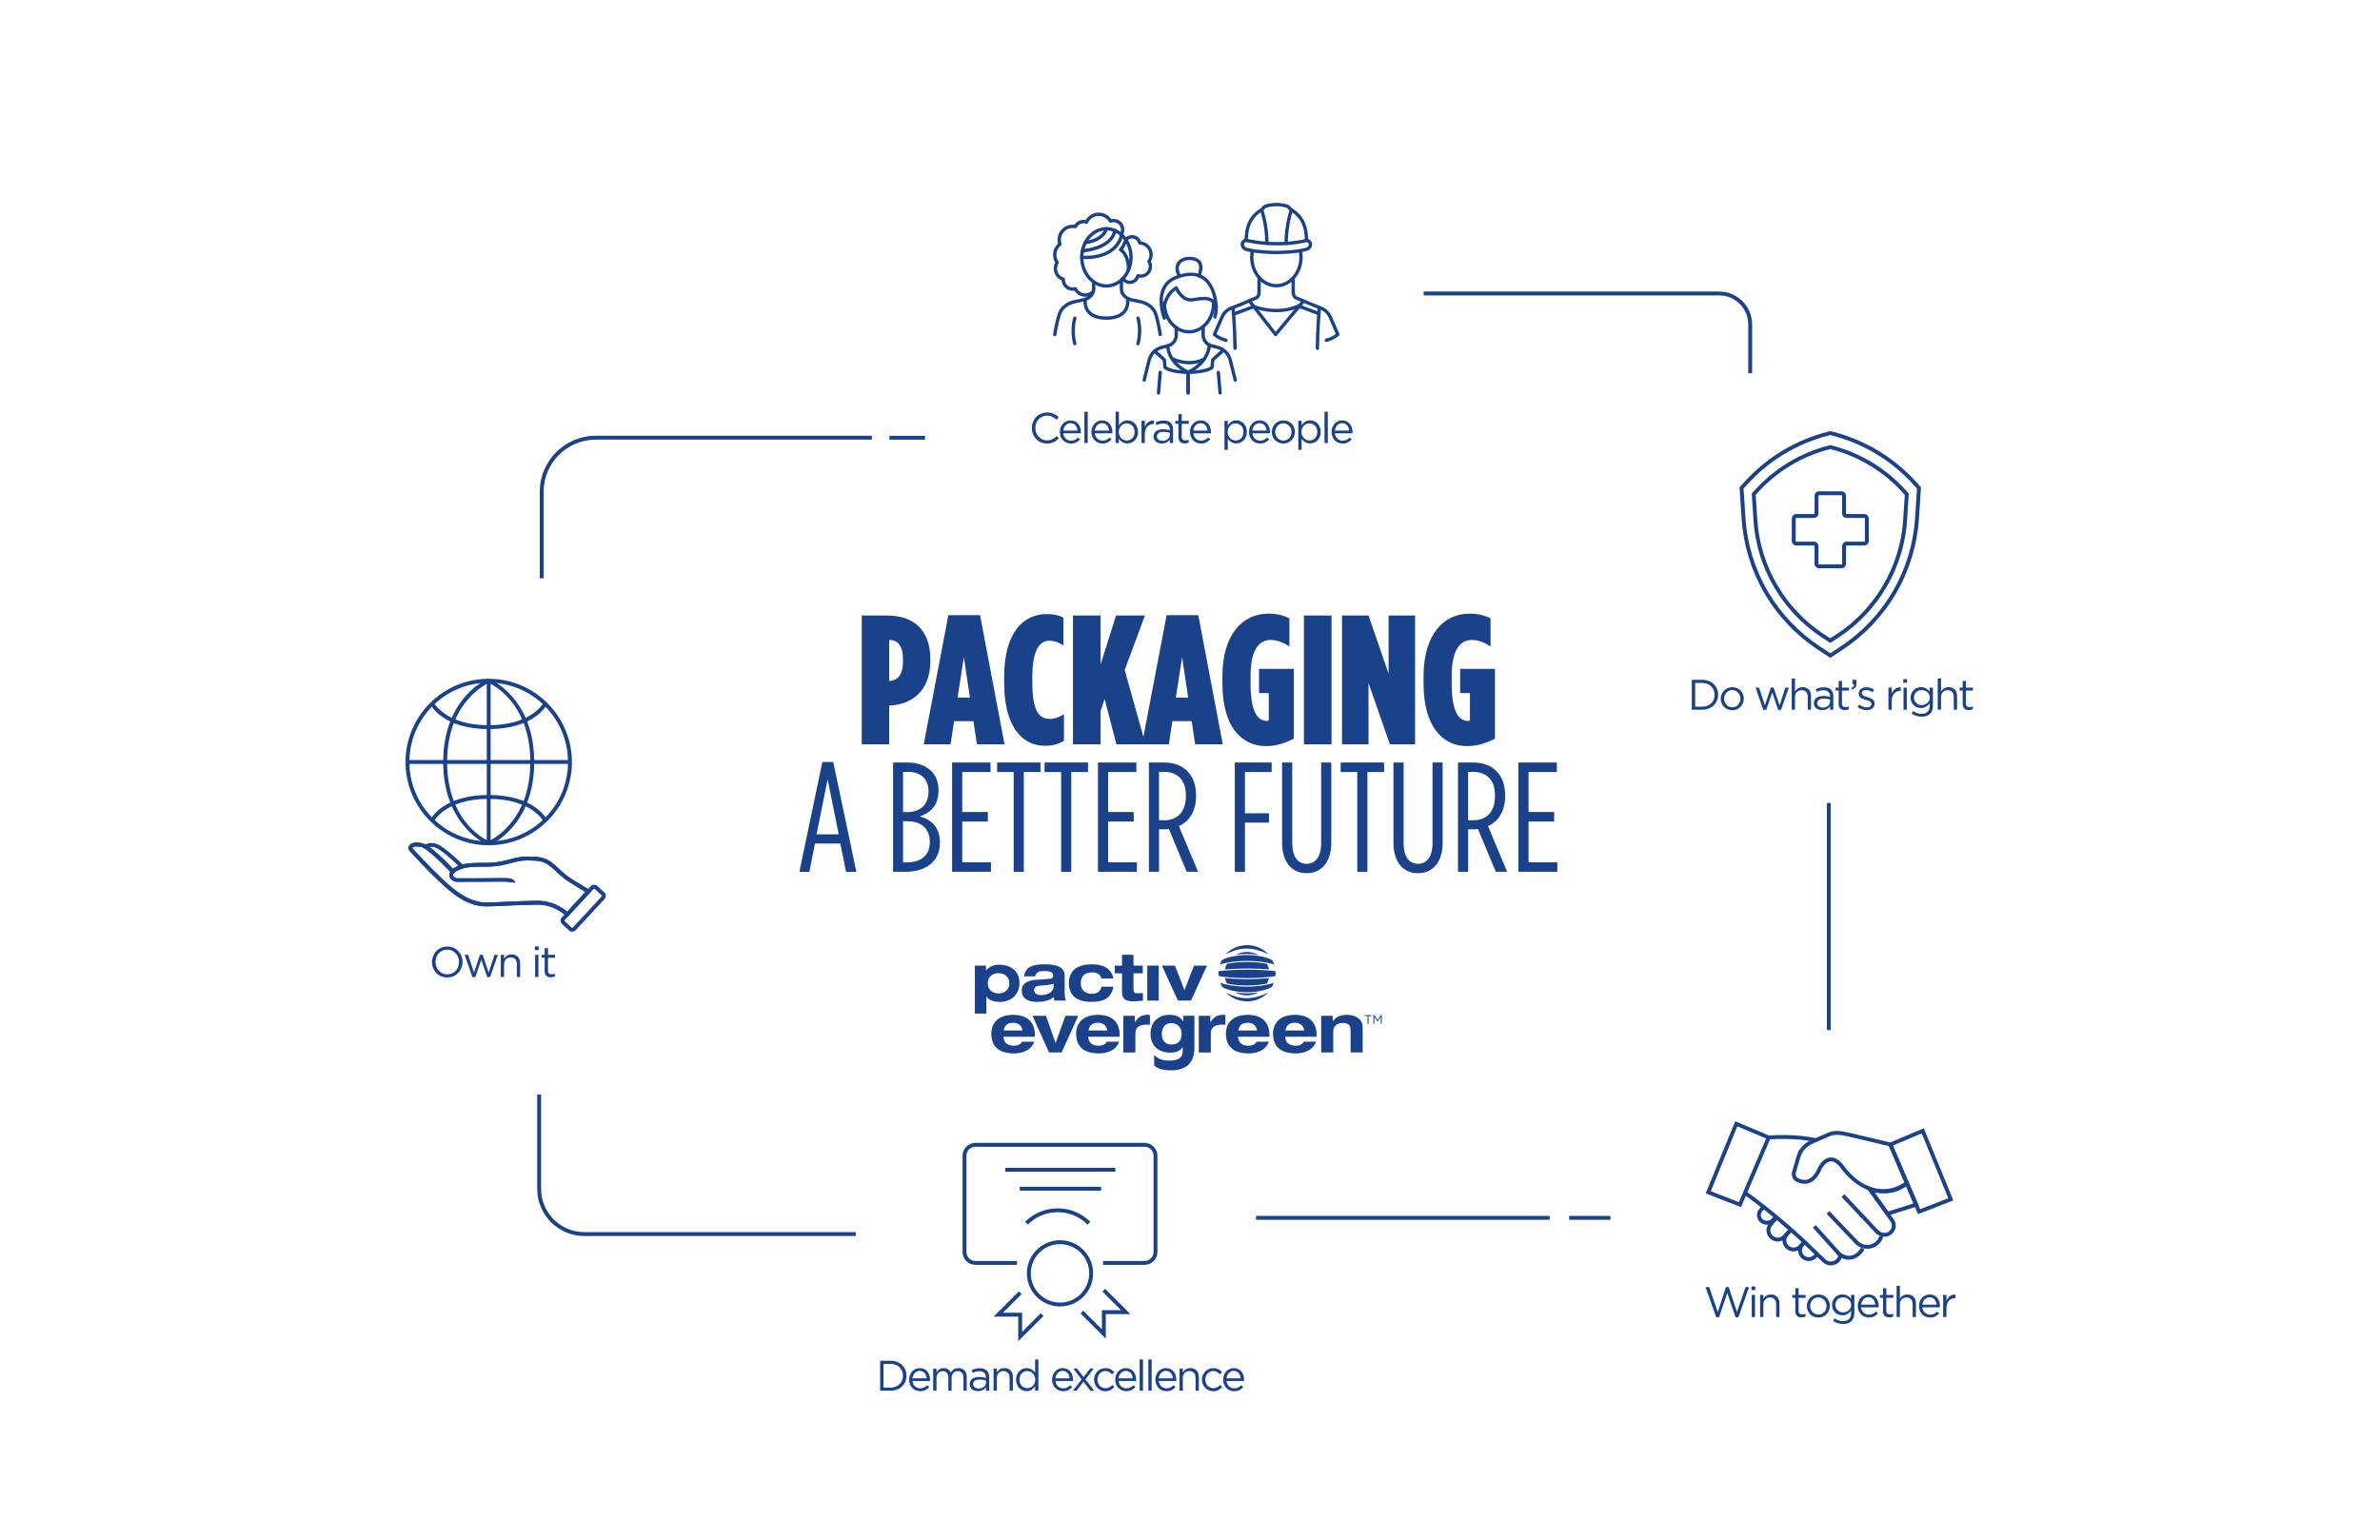 <?xml version="1.0" encoding="UTF-8"?><svg id="Layer_1" xmlns="http://www.w3.org/2000/svg" viewBox="0 0 1224 792"><defs><style>.cls-1{stroke-miterlimit:10;}.cls-1,.cls-2{fill:none;stroke:#1a428a;stroke-width:1.72px;}.cls-2{stroke-linecap:round;stroke-linejoin:round;}.cls-3{fill:#1a428a;stroke-width:0px;}</style></defs><path class="cls-3" d="m440.11,635.81h-139.59c-13.36,0-24.24-10.87-24.24-24.24v-48.58h2v48.58c0,12.26,9.98,22.24,22.24,22.24h139.59v2Z"/><rect class="cls-3" x="645.94" y="625.46" width="151.03" height="2"/><rect class="cls-3" x="807" y="625.46" width="21.26" height="2"/><rect class="cls-3" x="517.03" y="600.71" width="56.59" height="2"/><rect class="cls-3" x="524.43" y="610.48" width="41.85" height="2"/><polygon class="cls-3" points="523.67 689.93 523.67 677.27 511 677.27 524 664.27 525.41 665.69 515.83 675.27 525.67 675.27 525.67 685.1 535.24 675.52 536.66 676.94 523.67 689.93"/><polygon class="cls-3" points="568.7 688.62 555.71 675.63 557.12 674.22 566.7 683.79 566.7 673.96 576.54 673.96 566.96 664.38 568.37 662.97 581.37 675.96 568.7 675.96 568.7 688.62"/><path class="cls-3" d="m528.59,629.93l-1.41-1.41c4.48-4.48,10.44-6.95,16.78-6.95s12.3,2.47,16.78,6.95l-1.41,1.41c-4.1-4.11-9.56-6.37-15.37-6.37s-11.26,2.26-15.37,6.37Z"/><path class="cls-3" d="m545.14,672.04c-9.39,0-17.03-7.64-17.03-17.03s7.64-17.03,17.03-17.03,17.03,7.64,17.03,17.03-7.64,17.03-17.03,17.03Zm0-32.06c-8.29,0-15.03,6.74-15.03,15.03s6.74,15.03,15.03,15.03,15.03-6.74,15.03-15.03-6.74-15.03-15.03-15.03Z"/><path class="cls-3" d="m588.63,650.64h-21.38v-2h21.38c2.55,0,4.62-2.07,4.62-4.62v-49.51c0-2.55-2.07-4.62-4.62-4.62h-86.98c-2.55,0-4.62,2.07-4.62,4.62v49.51c0,2.55,2.07,4.63,4.62,4.63h21.38v2h-21.38c-3.65,0-6.62-2.97-6.62-6.63v-49.51c0-3.65,2.97-6.62,6.62-6.62h86.98c3.65,0,6.62,2.97,6.62,6.62v49.51c0,3.65-2.97,6.62-6.62,6.62Z"/><path class="cls-3" d="m452.65,699.97h5.35c4.84,0,8.19,3.32,8.19,7.66v.04c0,4.33-3.34,7.7-8.19,7.7h-5.35v-15.4Zm5.35,13.8c3.89,0,6.38-2.64,6.38-6.05v-.04c0-3.41-2.49-6.09-6.38-6.09h-3.61v12.19h3.61Z"/><path class="cls-3" d="m473.27,714.16c1.56,0,2.66-.64,3.59-1.61l1.06.95c-1.14,1.28-2.53,2.13-4.69,2.13-3.12,0-5.68-2.4-5.68-5.94,0-3.3,2.31-5.94,5.46-5.94,3.37,0,5.3,2.68,5.3,6.03,0,.15,0,.33-.02.59h-9.02c.24,2.4,2,3.79,4,3.79Zm3.32-5.15c-.2-2.07-1.39-3.83-3.63-3.83-1.96,0-3.45,1.63-3.7,3.83h7.33Z"/><path class="cls-3" d="m479.95,703.99h1.69v1.92c.75-1.12,1.76-2.16,3.67-2.16s3.04.99,3.65,2.27c.81-1.25,2.02-2.27,4-2.27,2.62,0,4.22,1.76,4.22,4.58v7.04h-1.69v-6.64c0-2.2-1.1-3.43-2.95-3.43-1.72,0-3.15,1.28-3.15,3.52v6.56h-1.67v-6.69c0-2.13-1.12-3.39-2.93-3.39s-3.17,1.5-3.17,3.59v6.49h-1.69v-11.38Z"/><path class="cls-3" d="m498.7,712.07v-.04c0-2.44,1.98-3.72,4.86-3.72,1.45,0,2.46.2,3.48.48v-.35c0-2.02-1.23-3.08-3.37-3.08-1.34,0-2.4.33-3.45.81l-.51-1.39c1.25-.57,2.46-.97,4.14-.97s2.86.44,3.67,1.25c.79.79,1.19,1.89,1.19,3.34v6.95h-1.67v-1.69c-.79,1.01-2.09,1.94-4.09,1.94-2.13,0-4.25-1.21-4.25-3.54Zm8.36-.88v-1.06c-.84-.24-1.94-.48-3.32-.48-2.11,0-3.32.92-3.32,2.29v.04c0,1.43,1.32,2.27,2.86,2.27,2.09,0,3.78-1.25,3.78-3.06Z"/><path class="cls-3" d="m510.97,703.99h1.69v1.98c.75-1.23,1.94-2.22,3.89-2.22,2.75,0,4.36,1.85,4.36,4.55v7.06h-1.69v-6.64c0-2.11-1.14-3.43-3.15-3.43s-3.41,1.43-3.41,3.56v6.51h-1.69v-11.38Z"/><path class="cls-3" d="m522.55,709.71v-.04c0-3.72,2.71-5.92,5.43-5.92,2.11,0,3.48,1.14,4.36,2.42v-6.87h1.69v16.06h-1.69v-2.29c-.92,1.36-2.27,2.53-4.36,2.53-2.73,0-5.43-2.16-5.43-5.9Zm9.86-.02v-.04c0-2.62-2-4.38-4.11-4.38s-4,1.63-4,4.38v.04c0,2.68,1.85,4.4,4,4.4s4.11-1.78,4.11-4.4Z"/><path class="cls-3" d="m546.79,714.16c1.56,0,2.66-.64,3.59-1.61l1.06.95c-1.14,1.28-2.53,2.13-4.69,2.13-3.12,0-5.68-2.4-5.68-5.94,0-3.3,2.31-5.94,5.46-5.94,3.37,0,5.3,2.68,5.3,6.03,0,.15,0,.33-.02.59h-9.02c.24,2.4,2,3.79,4,3.79Zm3.32-5.15c-.2-2.07-1.39-3.83-3.63-3.83-1.96,0-3.45,1.63-3.7,3.83h7.33Z"/><path class="cls-3" d="m556.25,709.58l-4.29-5.59h1.94l3.37,4.4,3.37-4.4h1.89l-4.31,5.54,4.49,5.83h-1.96l-3.52-4.64-3.54,4.64h-1.89l4.47-5.79Z"/><path class="cls-3" d="m562.65,709.74v-.04c0-3.21,2.51-5.94,5.83-5.94,2.16,0,3.5.9,4.55,2.02l-1.12,1.19c-.9-.95-1.91-1.72-3.45-1.72-2.31,0-4.07,1.96-4.07,4.4v.04c0,2.46,1.8,4.42,4.18,4.42,1.45,0,2.57-.73,3.48-1.69l1.08,1.01c-1.14,1.28-2.51,2.2-4.64,2.2-3.32,0-5.83-2.71-5.83-5.9Z"/><path class="cls-3" d="m579.28,714.16c1.56,0,2.66-.64,3.59-1.61l1.06.95c-1.14,1.28-2.53,2.13-4.69,2.13-3.12,0-5.68-2.4-5.68-5.94,0-3.3,2.31-5.94,5.46-5.94,3.37,0,5.3,2.68,5.3,6.03,0,.15,0,.33-.02.59h-9.02c.24,2.4,2,3.79,4,3.79Zm3.32-5.15c-.2-2.07-1.39-3.83-3.63-3.83-1.96,0-3.45,1.63-3.7,3.83h7.33Z"/><path class="cls-3" d="m586.12,699.31h1.69v16.06h-1.69v-16.06Z"/><path class="cls-3" d="m590.59,699.31h1.69v16.06h-1.69v-16.06Z"/><path class="cls-3" d="m599.92,714.16c1.56,0,2.66-.64,3.59-1.61l1.06.95c-1.14,1.28-2.53,2.13-4.69,2.13-3.12,0-5.68-2.4-5.68-5.94,0-3.3,2.31-5.94,5.46-5.94,3.37,0,5.3,2.68,5.3,6.03,0,.15,0,.33-.02.59h-9.02c.24,2.4,2,3.79,4,3.79Zm3.32-5.15c-.2-2.07-1.39-3.83-3.63-3.83-1.96,0-3.45,1.63-3.7,3.83h7.33Z"/><path class="cls-3" d="m606.61,703.99h1.69v1.98c.75-1.23,1.94-2.22,3.89-2.22,2.75,0,4.36,1.85,4.36,4.55v7.06h-1.69v-6.64c0-2.11-1.14-3.43-3.15-3.43s-3.41,1.43-3.41,3.56v6.51h-1.69v-11.38Z"/><path class="cls-3" d="m618.13,709.74v-.04c0-3.21,2.51-5.94,5.83-5.94,2.16,0,3.5.9,4.55,2.02l-1.12,1.19c-.9-.95-1.92-1.72-3.46-1.72-2.31,0-4.07,1.96-4.07,4.4v.04c0,2.46,1.8,4.42,4.18,4.42,1.45,0,2.57-.73,3.48-1.69l1.08,1.01c-1.14,1.28-2.51,2.2-4.64,2.2-3.32,0-5.83-2.71-5.83-5.9Z"/><path class="cls-3" d="m634.77,714.16c1.56,0,2.66-.64,3.59-1.61l1.06.95c-1.14,1.28-2.53,2.13-4.69,2.13-3.12,0-5.68-2.4-5.68-5.94,0-3.3,2.31-5.94,5.46-5.94,3.37,0,5.3,2.68,5.3,6.03,0,.15,0,.33-.02.59h-9.02c.24,2.4,2,3.79,4,3.79Zm3.32-5.15c-.2-2.07-1.39-3.83-3.63-3.83-1.96,0-3.46,1.63-3.7,3.83h7.33Z"/><path class="cls-3" d="m908.68,630c-1.17,0-2.36-.39-3.34-1.2-1.03-.85-1.66-2.04-1.76-3.37-.1-1.33.33-2.61,1.22-3.6l1.49-1.67,1.49,1.33-1.49,1.67c-.52.58-.78,1.33-.71,2.11.06.78.43,1.48,1.03,1.98,1.36,1.12,3.35.96,4.52-.36l1.46-1.65,1.5,1.33-1.46,1.65c-1.04,1.18-2.49,1.78-3.94,1.78Z"/><path class="cls-3" d="m914.26,638.64c-1.34,0-2.68-.47-3.78-1.42-1.17-1.01-1.87-2.41-1.98-3.95-.11-1.54.39-3.03,1.4-4.2l3.05-3.51,1.51,1.31-3.05,3.51c-.66.76-.99,1.74-.91,2.74s.53,1.92,1.29,2.58c1.55,1.35,3.86,1.21,5.25-.3l3.27-3.57,1.47,1.35-3.27,3.57c-1.14,1.25-2.69,1.88-4.25,1.88Z"/><path class="cls-3" d="m922.42,643.75c-1.4,0-2.81-.51-3.91-1.53-2.3-2.14-2.44-5.76-.32-8.08l2.12-2.31,1.47,1.35-2.12,2.31c-1.38,1.51-1.29,3.87.2,5.26,1.5,1.39,3.86,1.32,5.27-.17l2.21-2.35,1.46,1.37-2.21,2.35c-1.13,1.19-2.65,1.8-4.18,1.8Z"/><path class="cls-3" d="m930.2,648.68c-1.36,0-2.73-.5-3.78-1.51-2.17-2.07-2.26-5.53-.21-7.72l.84-.89,1.46,1.37-.84.89c-1.31,1.39-1.25,3.59.13,4.9,1.37,1.31,3.56,1.27,4.89-.08l1.16-1.19,1.43,1.4-1.16,1.19c-1.07,1.09-2.49,1.64-3.92,1.64Z"/><path class="cls-3" d="m970.33,625.51l-11.67-16.26,3.23,1.33c.1.04,10.3,4.12,18.17-2.69l1.04-.9,5.69,13.3-16.45,5.23Zm-6.31-12.22l7.08,9.87,12.96-4.12-3.76-8.8c-5.92,4.43-12.57,3.88-16.29,3.05Z"/><path class="cls-3" d="m895.37,620.94l-18.16-7.06,15.19-37.1,18.53,7.81-15.56,36.36Zm-15.54-8.19l14.46,5.63,14.01-32.74-14.82-6.24-13.65,33.35Z"/><path class="cls-3" d="m986.43,624.55l-15.56-36.36,18.53-7.81,15.19,37.1-18.17,7.07Zm-12.93-35.3l14.01,32.74,14.47-5.63-13.66-33.35-14.81,6.24Z"/><path class="cls-3" d="m969.12,636.19c-1.72,0-3.39-.72-4.64-2.05l-17.41-18.47,1.46-1.37,17.41,18.47c1.08,1.14,2.59,1.64,4.04,1.33,1.31-.28,2.33-1.18,2.79-2.49.4-1.15.19-2.41-.57-3.36l-11.5-16.18,1.63-1.16,11.47,16.14c1.16,1.45,1.49,3.42.86,5.22-.7,1.98-2.25,3.35-4.26,3.78-.42.09-.85.13-1.27.13Z"/><path class="cls-3" d="m960.25,642.36c-2.33,0-4.56-.94-6.22-2.67l-14.65-15.33,1.45-1.38,14.65,15.33c1.63,1.71,3.99,2.41,6.31,1.88,2.25-.52,4.02-2.13,4.72-4.31l.05-.15.98.2.96.29-.08.26c-.92,2.87-3.23,4.98-6.18,5.66-.66.15-1.33.23-1.98.23Z"/><path class="cls-3" d="m950.82,647.97c-.16,0-.31,0-.46-.01-2.19-.12-4.29-1.17-5.9-2.96l-12.12-13.46,1.49-1.34,12.12,13.46c1.24,1.38,2.89,2.22,4.52,2.3,2.64.15,4.9-1.29,6.71-4.25l1.71,1.04c-2.59,4.25-5.74,5.22-8.06,5.22Z"/><path class="cls-3" d="m933.61,587.47c-10.6-2.43-23.78-1.38-23.92-1.37l-.17-1.99c.55-.05,13.62-1.09,24.53,1.41l-.45,1.95Z"/><path class="cls-3" d="m941.56,650.92c-1.53,0-3.03-.58-4.17-1.68l-5.68-5.45c-17.96-17.6-34.69-29.24-34.86-29.36l1.14-1.64c.17.12,17.03,11.85,35.11,29.56l5.67,5.45c1.08,1.04,2.65,1.39,4.1.9,1.38-.46,2.34-1.58,2.56-2.98l.02-.14,1.98.28-.02.17c-.35,2.16-1.8,3.87-3.9,4.57-.64.21-1.3.32-1.95.32Z"/><path class="cls-3" d="m968.41,613.73c-12.87,0-21.57-12.62-21.69-12.79-1.82-2.48-3.62-3.68-5.29-3.55-2.65.22-4.49,3.71-4.51,3.75-1.58,3.86-3.71,6.35-6.3,7.33-2.04.77-4.34.58-6.66-.56-1.94-.95-2.89-3.18-2.28-5.31l2.27-7.78c1.08-3.7,3.72-6.72,7.25-8.27l8.57-3.77c3.49-1.53,6.72-1.06,10.27-.33l22.86,5.41,9.04,21.14-.69.46c-4.59,3.08-8.92,4.26-12.86,4.26Zm-26.71-18.35c2.28,0,4.52,1.48,6.66,4.41.06.08,3.55,5.19,9.23,8.68,7.24,4.45,14.59,4.38,21.87-.22l-7.99-18.68-21.84-5.17c-3.87-.79-6.34-.97-9.04.21l-8.57,3.77c-2.99,1.32-5.23,3.87-6.14,7l-2.27,7.78c-.34,1.17.19,2.44,1.24,2.96,1.83.9,3.54,1.06,5.07.48,2.05-.78,3.79-2.89,5.19-6.29.13-.26,2.37-4.6,6.16-4.91.14-.01.29-.02.43-.02Z"/><path class="cls-3" d="m877.13,662.08h1.89l4.4,12.83,4.22-12.87h1.43l4.22,12.87,4.4-12.83h1.83l-5.5,15.51h-1.47l-4.22-12.5-4.25,12.5h-1.45l-5.5-15.51Z"/><path class="cls-3" d="m900.78,661.75h1.94v1.87h-1.94v-1.87Zm.11,4.36h1.69v11.38h-1.69v-11.38Z"/><path class="cls-3" d="m905.2,666.11h1.69v1.98c.75-1.23,1.94-2.22,3.89-2.22,2.75,0,4.36,1.85,4.36,4.55v7.06h-1.69v-6.64c0-2.11-1.14-3.43-3.15-3.43s-3.41,1.43-3.41,3.56v6.51h-1.69v-11.38Z"/><path class="cls-3" d="m923.3,674.47v-6.87h-1.58v-1.5h1.58v-3.43h1.69v3.43h3.61v1.5h-3.61v6.65c0,1.39.77,1.89,1.91,1.89.57,0,1.06-.11,1.65-.4v1.45c-.59.31-1.23.48-2.05.48-1.83,0-3.21-.9-3.21-3.21Z"/><path class="cls-3" d="m929.24,671.85v-.04c0-3.21,2.51-5.94,5.94-5.94s5.92,2.68,5.92,5.9v.04c0,3.21-2.53,5.94-5.96,5.94s-5.9-2.68-5.9-5.9Zm10.12,0v-.04c0-2.44-1.83-4.44-4.22-4.44s-4.16,2-4.16,4.4v.04c0,2.44,1.8,4.42,4.2,4.42s4.18-1.98,4.18-4.38Z"/><path class="cls-3" d="m942.71,679.46l.77-1.32c1.3.95,2.75,1.45,4.38,1.45,2.51,0,4.14-1.39,4.14-4.05v-1.34c-.99,1.32-2.38,2.4-4.47,2.4-2.73,0-5.35-2.05-5.35-5.33v-.04c0-3.32,2.64-5.37,5.35-5.37,2.13,0,3.52,1.06,4.44,2.29v-2.05h1.69v9.4c0,1.76-.53,3.1-1.45,4.03-1.01,1.01-2.53,1.52-4.33,1.52-1.89,0-3.65-.53-5.17-1.58Zm9.33-8.21v-.04c0-2.33-2.02-3.85-4.18-3.85s-3.94,1.5-3.94,3.83v.04c0,2.29,1.83,3.87,3.94,3.87s4.18-1.56,4.18-3.85Z"/><path class="cls-3" d="m961.14,676.27c1.56,0,2.66-.64,3.59-1.61l1.06.95c-1.14,1.28-2.53,2.13-4.69,2.13-3.12,0-5.68-2.4-5.68-5.94,0-3.3,2.31-5.94,5.46-5.94,3.37,0,5.3,2.68,5.3,6.03,0,.15,0,.33-.02.59h-9.02c.24,2.4,2,3.79,4,3.79Zm3.32-5.15c-.2-2.07-1.39-3.83-3.63-3.83-1.96,0-3.45,1.63-3.7,3.83h7.33Z"/><path class="cls-3" d="m968.43,674.47v-6.87h-1.58v-1.5h1.58v-3.43h1.69v3.43h3.61v1.5h-3.61v6.65c0,1.39.77,1.89,1.91,1.89.57,0,1.06-.11,1.65-.4v1.45c-.59.31-1.23.48-2.05.48-1.83,0-3.21-.9-3.21-3.21Z"/><path class="cls-3" d="m975.4,661.42h1.69v6.67c.75-1.23,1.94-2.22,3.89-2.22,2.75,0,4.36,1.85,4.36,4.55v7.06h-1.69v-6.64c0-2.11-1.14-3.43-3.15-3.43s-3.41,1.43-3.41,3.56v6.51h-1.69v-16.06Z"/><path class="cls-3" d="m992.65,676.27c1.56,0,2.66-.64,3.59-1.61l1.06.95c-1.14,1.28-2.53,2.13-4.69,2.13-3.12,0-5.68-2.4-5.68-5.94,0-3.3,2.31-5.94,5.46-5.94,3.37,0,5.3,2.68,5.3,6.03,0,.15,0,.33-.02.59h-9.02c.24,2.4,2,3.79,4,3.79Zm3.32-5.15c-.2-2.07-1.39-3.83-3.63-3.83-1.96,0-3.45,1.63-3.7,3.83h7.33Z"/><path class="cls-3" d="m999.33,666.11h1.69v2.97c.84-1.89,2.49-3.26,4.64-3.17v1.83h-.13c-2.49,0-4.51,1.78-4.51,5.21v4.53h-1.69v-11.38Z"/><path class="cls-3" d="m947.05,292.32h-11.52c-1.28,0-2.33-1.04-2.33-2.33v-9.05c0-.18-.15-.33-.33-.33h-9.04c-1.29,0-2.33-1.04-2.33-2.33v-11.52c0-1.29,1.04-2.33,2.33-2.33h9.04c.18,0,.33-.15.33-.33v-9.05c0-1.28,1.04-2.33,2.33-2.33h11.52c1.28,0,2.33,1.04,2.33,2.33v9.05c0,.18.15.33.33.33h9.05c1.29,0,2.33,1.04,2.33,2.33v11.52c0,1.29-1.04,2.33-2.33,2.33h-9.05c-.18,0-.33.15-.33.33v9.05c0,1.28-1.04,2.33-2.33,2.33Zm-23.23-25.89c-.18,0-.33.15-.33.33v11.52c0,.18.15.33.33.33h9.04c1.29,0,2.33,1.04,2.33,2.33v9.05c0,.18.15.33.33.33h11.52c.18,0,.33-.15.33-.33v-9.05c0-1.28,1.04-2.33,2.33-2.33h9.05c.18,0,.33-.15.33-.33v-11.52c0-.18-.15-.33-.33-.33h-9.05c-1.28,0-2.33-1.04-2.33-2.33v-9.05c0-.18-.15-.33-.33-.33h-11.52c-.18,0-.33.15-.33.33v9.05c0,1.28-1.04,2.33-2.33,2.33h-9.04Z"/><path class="cls-3" d="m941.28,338.4l-6.25-4.1c-11.29-7.41-20.84-17.49-27.64-29.15-6.79-11.67-10.85-24.95-11.72-38.42l-1.04-16.09,2.2-2.44c11.51-12.81,26.42-21.84,43.11-26.11l1.35-.34,1.35.34c16.68,4.28,31.59,13.31,43.11,26.11l2.19,2.44-1.04,16.09c-.87,13.47-4.93,26.76-11.72,38.42-6.8,11.67-16.35,21.75-27.64,29.15l-6.24,4.1Zm-44.6-87.06l.99,15.25c.85,13.16,4.81,26.15,11.45,37.55s15.98,21.25,27.01,28.49l5.15,3.38,5.15-3.38c11.03-7.24,20.37-17.09,27.01-28.49,6.64-11.4,10.6-24.38,11.45-37.55l.99-15.25-1.63-1.81c-11.25-12.51-25.81-21.33-42.12-25.51l-.85-.22-.85.22c-16.3,4.18-30.86,13-42.11,25.51l-1.63,1.81Z"/><path class="cls-3" d="m941.28,330.76l-4.44-2.91c-20.38-13.37-33.48-35.88-35.06-60.2l-.89-13.78,1.35-1.5c10.26-11.41,23.53-19.45,38.39-23.26l.65-.17.65.17c14.86,3.81,28.14,11.85,38.39,23.26l1.35,1.5-.89,13.78c-1.58,24.32-14.69,46.83-35.06,60.2l-4.44,2.91Zm-38.35-76.18l.84,12.94c1.54,23.7,14.31,45.62,34.16,58.65l3.34,2.19,3.34-2.19c19.86-13.03,32.63-34.96,34.16-58.65l.84-12.94-.79-.88c-9.99-11.11-22.92-18.95-37.4-22.66l-.16-.04-.16.04c-14.47,3.71-27.41,11.54-37.4,22.66l-.79.88Z"/><path class="cls-3" d="m870.07,349.69h5.35c4.84,0,8.19,3.32,8.19,7.66v.04c0,4.33-3.34,7.7-8.19,7.7h-5.35v-15.4Zm5.35,13.8c3.89,0,6.38-2.64,6.38-6.05v-.04c0-3.41-2.49-6.09-6.38-6.09h-3.61v12.19h3.61Z"/><path class="cls-3" d="m884.96,359.46v-.04c0-3.21,2.51-5.94,5.94-5.94s5.92,2.68,5.92,5.9v.04c0,3.21-2.53,5.94-5.96,5.94s-5.9-2.68-5.9-5.9Zm10.12,0v-.04c0-2.44-1.83-4.44-4.22-4.44s-4.16,2-4.16,4.4v.04c0,2.44,1.8,4.42,4.2,4.42s4.18-1.98,4.18-4.38Z"/><path class="cls-3" d="m902.87,353.71h1.8l2.99,9.13,3.06-9.18h1.41l3.08,9.18,2.99-9.13h1.76l-4,11.46h-1.47l-3.06-8.98-3.08,8.98h-1.5l-3.98-11.46Z"/><path class="cls-3" d="m921.46,349.03h1.69v6.67c.75-1.23,1.94-2.22,3.89-2.22,2.75,0,4.36,1.85,4.36,4.55v7.06h-1.69v-6.64c0-2.11-1.14-3.43-3.15-3.43s-3.41,1.43-3.41,3.56v6.51h-1.69v-16.06Z"/><path class="cls-3" d="m932.84,361.79v-.04c0-2.44,1.98-3.72,4.86-3.72,1.45,0,2.46.2,3.48.48v-.35c0-2.02-1.23-3.08-3.37-3.08-1.34,0-2.4.33-3.45.81l-.51-1.39c1.25-.57,2.46-.97,4.14-.97s2.86.44,3.67,1.25,1.19,1.89,1.19,3.34v6.95h-1.67v-1.69c-.79,1.01-2.09,1.94-4.09,1.94-2.13,0-4.25-1.21-4.25-3.54Zm8.36-.88v-1.06c-.84-.24-1.94-.48-3.32-.48-2.11,0-3.32.92-3.32,2.29v.04c0,1.43,1.32,2.27,2.86,2.27,2.09,0,3.78-1.25,3.78-3.06Z"/><path class="cls-3" d="m945.6,362.08v-6.87h-1.58v-1.5h1.58v-3.43h1.69v3.43h3.61v1.5h-3.61v6.65c0,1.39.77,1.89,1.91,1.89.57,0,1.06-.11,1.65-.4v1.45c-.59.31-1.23.48-2.05.48-1.83,0-3.21-.9-3.21-3.21Z"/><path class="cls-3" d="m952.02,353.91c1.1-.4,1.56-.97,1.47-1.91h-.79v-2.31h2.02v1.98c0,1.78-.77,2.64-2.44,3.01l-.26-.77Z"/><path class="cls-3" d="m955.34,363.64l.86-1.21c1.23.92,2.6,1.45,3.94,1.45s2.35-.7,2.35-1.8v-.04c0-1.14-1.34-1.58-2.84-2-1.78-.51-3.76-1.12-3.76-3.21v-.04c0-1.96,1.63-3.26,3.87-3.26,1.39,0,2.93.48,4.09,1.25l-.77,1.28c-1.06-.68-2.27-1.1-3.37-1.1-1.34,0-2.2.7-2.2,1.65v.04c0,1.08,1.41,1.5,2.93,1.96,1.76.53,3.65,1.21,3.65,3.26v.04c0,2.16-1.78,3.41-4.05,3.41-1.63,0-3.43-.64-4.71-1.67Z"/><path class="cls-3" d="m971.2,353.71h1.69v2.97c.84-1.89,2.49-3.26,4.64-3.17v1.83h-.13c-2.49,0-4.51,1.78-4.51,5.21v4.53h-1.69v-11.38Z"/><path class="cls-3" d="m978.84,349.36h1.94v1.87h-1.94v-1.87Zm.11,4.36h1.69v11.38h-1.69v-11.38Z"/><path class="cls-3" d="m983.13,367.07l.77-1.32c1.3.95,2.75,1.45,4.38,1.45,2.51,0,4.14-1.39,4.14-4.05v-1.34c-.99,1.32-2.38,2.4-4.47,2.4-2.73,0-5.35-2.05-5.35-5.33v-.04c0-3.32,2.64-5.37,5.35-5.37,2.13,0,3.52,1.06,4.44,2.29v-2.05h1.69v9.4c0,1.76-.53,3.1-1.45,4.03-1.01,1.01-2.53,1.52-4.33,1.52-1.89,0-3.65-.53-5.17-1.58Zm9.33-8.21v-.04c0-2.33-2.02-3.85-4.18-3.85s-3.94,1.5-3.94,3.83v.04c0,2.29,1.83,3.87,3.94,3.87s4.18-1.56,4.18-3.85Z"/><path class="cls-3" d="m996.55,349.03h1.69v6.67c.75-1.23,1.94-2.22,3.89-2.22,2.75,0,4.36,1.85,4.36,4.55v7.06h-1.69v-6.64c0-2.11-1.14-3.43-3.15-3.43s-3.41,1.43-3.41,3.56v6.51h-1.69v-16.06Z"/><path class="cls-3" d="m1009.37,362.08v-6.87h-1.58v-1.5h1.58v-3.43h1.69v3.43h3.61v1.5h-3.61v6.65c0,1.39.77,1.89,1.91,1.89.57,0,1.06-.11,1.65-.4v1.45c-.59.31-1.23.48-2.05.48-1.83,0-3.21-.9-3.21-3.21Z"/><path class="cls-3" d="m291.79,471.78l-.73-.67c-2.38-2.17-7.45-5.76-14.84-5.76-.11,0-.21,0-.32,0-6.42.09-11.98.36-16.45.57-3.69.17-6.88.33-9.4.33-8.89,0-16.26-5.7-21.03-9.98-5.45-4.9-10.91-10.39-17.18-17.26-.11-.12-.23-.24-.36-.37-.71-.71-1.89-1.89-1.22-3.35,1.19-2.58,5.99-1.94,7.69-1.25,2.11.86,4.04,2.53,5.74,4.01.29.25.58.5.85.74,2.16,1.84,4.9,4.5,8.36,8.11,1.63-1.18,4.19-2.08,5.43-2.35,3.21-.68,6.45-.69,9.59-.7,3.07-.01,6.24-.02,9.39-.65,2.03-.41,3.68-.84,5.14-1.22,2.92-.76,5.22-1.36,8.73-1.37,5.56,0,8.4.32,11.6,2.39,1.71,1.11,3.2,2.49,4.77,3.94,1.17,1.09,2.39,2.21,3.86,3.4,1.4,1.12,5.46,3.67,11.77,7.37l1.07.63-12.47,13.44Zm-15.57-8.43c7.36,0,12.6,3.27,15.44,5.63l9.44-10.18c-5.85-3.45-9.53-5.77-10.94-6.9-1.53-1.23-2.82-2.43-3.96-3.5-1.57-1.46-2.92-2.71-4.49-3.73-2.56-1.66-4.71-2.05-10.51-2.07-3.26,0-5.45.58-8.23,1.3-1.48.39-3.16.83-5.25,1.24-3.35.67-6.62.68-9.78.69-3.18.01-6.18.02-9.18.66-1.44.3-4.24,1.44-5.19,2.45l-.72.77-.73-.77c-3.67-3.86-6.65-6.77-8.86-8.65-.28-.24-.57-.49-.87-.75-1.58-1.38-3.38-2.93-5.18-3.67-1.48-.6-4.68-.72-5.12.23-.09.2.52.81.82,1.1.15.15.3.3.42.44,6.22,6.83,11.64,12.27,17.04,17.12,4.53,4.07,11.49,9.47,19.69,9.47,2.47,0,5.64-.15,9.3-.32,4.48-.21,10.06-.48,16.51-.57.12,0,.24,0,.35,0Z"/><path class="cls-3" d="m301.93,459.33c-2.81-1.64-9.57-5.66-11.78-7.43-1.53-1.23-2.83-2.44-3.97-3.5-1.57-1.46-2.92-2.71-4.49-3.73-2.56-1.65-4.69-2.06-10.51-2.07-3.26,0-5.45.58-8.23,1.3-1.48.39-3.16.83-5.25,1.24-3.35.67-6.62.68-9.78.69-3.18.01-6.18.02-9.18.66-1.59.34-4.71,1.71-5.41,2.69-.35.5-.41.95-.18,1.4.34.65,1.2,1.12,2.06,1.12h.84c.17,0,16.55,0,22.32-.12,3.4-.07,5.34.36,6.13,1.35.46.58.36,1.13.32,1.29l-1.94-.5c-.08.31.05.46.05.46,0,0-.66-.67-4.52-.59-5.79.12-22.2.12-22.37.12h-.84c-1.61,0-3.15-.88-3.83-2.2-.57-1.11-.46-2.37.32-3.47,1.14-1.62,4.92-3.14,6.63-3.5,3.21-.68,6.45-.69,9.59-.7,3.07,0,6.24-.02,9.4-.65,2.03-.41,3.68-.84,5.14-1.22,2.91-.76,5.21-1.36,8.73-1.37,5.56,0,8.4.32,11.6,2.39,1.71,1.11,3.19,2.49,4.76,3.94,1.17,1.09,2.39,2.22,3.86,3.41,1.45,1.17,5.77,3.89,11.53,7.26l-1.01,1.73Z"/><path class="cls-3" d="m290.97,471.06c-2.87-2.67-7.82-5.86-15.08-5.72-6.42.09-11.97.36-16.44.57-3.7.18-6.89.33-9.41.33-8.89,0-16.26-5.7-21.03-9.98-5.44-4.88-10.9-10.37-17.18-17.26-.11-.12-.23-.24-.36-.37-.71-.71-1.89-1.89-1.22-3.35,1.19-2.59,5.98-1.94,7.69-1.25,2.11.86,4.03,2.53,5.73,4.01.29.25.58.5.86.74,2.3,1.96,5.25,4.83,9.02,8.79l-1.45,1.38c-3.67-3.85-6.65-6.76-8.86-8.65-.28-.24-.58-.5-.87-.75-1.58-1.37-3.37-2.93-5.17-3.67-1.48-.6-4.68-.71-5.12.23-.09.2.52.81.82,1.1.15.15.3.3.43.44,6.24,6.84,11.66,12.28,17.04,17.12,4.53,4.07,11.49,9.47,19.69,9.47,2.47,0,5.64-.15,9.31-.32,4.48-.21,10.05-.48,16.5-.57,7.94-.15,13.33,3.34,16.47,6.25l-1.36,1.46Z"/><path class="cls-3" d="m232.84,449.71l-.73-.77c-3.67-3.85-6.65-6.76-8.86-8.65h0c-.28-.24-.57-.49-.86-.74-1.26-1.09-2.56-2.22-3.93-3.03l-1.04-.62.81-.91c.44-.49,2.18-2.03,5.99-1.01,4.08,1.09,14.03,10.99,14.12,11.09l1.11,1.17-1.54.47c-1.58.49-3.58,1.41-4.34,2.22l-.72.77Zm-11.95-13.97c1,.73,1.94,1.55,2.81,2.3.29.25.57.49.85.73h0c2.16,1.84,4.9,4.5,8.36,8.11.81-.58,1.85-1.11,2.86-1.52-2.99-2.87-9.46-8.75-12.07-9.45-1.27-.34-2.19-.31-2.81-.17Z"/><path class="cls-3" d="m294.29,479.27c-.59,0-1.18-.21-1.65-.65l-3.56-3.3c-.98-.91-1.04-2.45-.13-3.43l14.84-16.01c.91-.98,2.45-1.04,3.43-.13l3.56,3.3c.98.91,1.04,2.45.13,3.42l-14.84,16.01c-.48.51-1.13.77-1.78.77Zm11.28-22.16c-.12,0-.23.05-.32.14l-14.84,16.01c-.16.17-.15.44.02.6l3.56,3.3c.17.16.44.15.6-.02l14.84-16.01c.16-.17.15-.44-.02-.6l-3.56-3.3c-.08-.08-.18-.11-.29-.11Z"/><path class="cls-3" d="m223.17,422.49l-1.79-.89c.25-.52,6.52-12.67,29.95-12.67v2c-11.57,0-18.62,3.15-22.49,5.79-4.17,2.85-5.65,5.73-5.67,5.76Z"/><path class="cls-3" d="m279.5,422.49c-.06-.12-6.07-11.55-28.16-11.55v-2c23.43,0,29.7,12.15,29.95,12.67l-1.79.89Z"/><path class="cls-3" d="m250.97,434.73c-.23-.09-23.03-9.58-23.03-42.72h2c0,16.6,5.92,26.82,10.88,32.47,5.38,6.13,10.84,8.37,10.9,8.39l.63.25v.68s-1,0-1,0l-.37.93Z"/><path class="cls-3" d="m251.71,434.73l-.74-1.86c.22-.09,21.77-9.13,21.77-40.86h2c0,17.28-6.23,27.96-11.45,33.88-5.69,6.45-11.34,8.75-11.58,8.84Z"/><path class="cls-3" d="m251.34,434.8c-23.6,0-42.79-19.2-42.79-42.79h2c0,22.49,18.3,40.79,40.79,40.79s40.79-18.3,40.79-40.79h2c0,23.6-19.2,42.79-42.79,42.79Z"/><rect class="cls-3" x="250.34" y="391.96" width="2" height="41.83"/><path class="cls-3" d="m251.34,375.04v-2c22.2,0,28.1-11.43,28.16-11.55l1.79.88c-.25.52-6.52,12.66-29.95,12.66Z"/><path class="cls-3" d="m251.33,375.04c-23.43,0-29.7-12.14-29.95-12.66l1.79-.88c.06.11,6.06,11.55,28.16,11.55v2Z"/><path class="cls-3" d="m274.74,391.96h-2c0-16.6-5.92-26.82-10.88-32.47-5.38-6.13-10.84-8.37-10.9-8.39l.74-1.86c.23.09,23.03,9.58,23.03,42.72Z"/><path class="cls-3" d="m229.94,391.96h-2c0-17.28,6.23-27.96,11.45-33.88,5.69-6.45,11.34-8.75,11.58-8.84l.74,1.86c-.22.09-21.77,9.13-21.77,40.87Z"/><path class="cls-3" d="m294.13,392.07h-2c0-22.55-18.3-40.9-40.79-40.9s-40.79,18.32-40.79,40.84h-2c0-23.62,19.2-42.84,42.79-42.84s42.79,19.25,42.79,42.9Z"/><rect class="cls-3" x="250.33" y="350.18" width="2" height="41.83"/><rect class="cls-3" x="209.55" y="390.96" width="83.57" height="2"/><path class="cls-3" d="m222.16,494.9v-.04c0-4.25,3.19-7.96,7.88-7.96s7.83,3.67,7.83,7.92v.04c0,4.25-3.19,7.96-7.88,7.96s-7.83-3.67-7.83-7.92Zm13.91,0v-.04c0-3.5-2.55-6.36-6.07-6.36s-6.03,2.82-6.03,6.31v.04c0,3.5,2.55,6.36,6.07,6.36s6.03-2.82,6.03-6.32Z"/><path class="cls-3" d="m238.97,491.18h1.8l2.99,9.13,3.06-9.18h1.41l3.08,9.18,2.99-9.13h1.76l-4,11.46h-1.47l-3.06-8.98-3.08,8.98h-1.5l-3.98-11.46Z"/><path class="cls-3" d="m257.56,491.18h1.69v1.98c.75-1.23,1.94-2.22,3.89-2.22,2.75,0,4.36,1.85,4.36,4.55v7.06h-1.69v-6.64c0-2.11-1.14-3.43-3.15-3.43s-3.41,1.43-3.41,3.56v6.51h-1.69v-11.38Z"/><path class="cls-3" d="m275.11,486.82h1.94v1.87h-1.94v-1.87Zm.11,4.36h1.69v11.38h-1.69v-11.38Z"/><path class="cls-3" d="m280.13,499.54v-6.87h-1.58v-1.5h1.58v-3.43h1.69v3.43h3.61v1.5h-3.61v6.65c0,1.39.77,1.89,1.91,1.89.57,0,1.06-.11,1.65-.4v1.45c-.59.31-1.23.48-2.05.48-1.83,0-3.21-.9-3.21-3.21Z"/><path class="cls-3" d="m901.1,192.03h-2v-25.13c0-8.24-6.7-14.94-14.94-14.94h-151.98v-2h151.98c9.34,0,16.94,7.6,16.94,16.94v25.13Z"/><path class="cls-3" d="m279.6,297.45h-2v-44.49c0-15.89,12.93-28.82,28.82-28.82h141.96v2h-141.96c-14.79,0-26.82,12.03-26.82,26.82v44.49Z"/><rect class="cls-3" x="457.4" y="224.17" width="18.32" height="2"/><rect class="cls-3" x="939.53" y="413.02" width="2" height="116.85"/><path class="cls-3" d="m513.52,511.01c2.99,0,5.57-1.78,5.57-5.2s-2.59-5.2-5.57-5.2-5.54,1.78-5.54,5.2,2.59,5.2,5.54,5.2m-12.16-14.3h5.71v2.45h.07c2.25-2.42,4.23-2.92,6.72-2.92,5.84,0,10.44,3.16,10.44,9.47,0,5.84-4.36,9.67-10.04,9.67-3.32,0-5.77-1.07-6.92-2.69h-.07v8.7h-5.91v-24.68Z"/><path class="cls-3" d="m541.85,505.94c-1.11.54-2.32.67-3.49.77l-3.42.3c-2.08.17-3.12.74-3.12,2.35s1.51,2.52,3.73,2.52c2.99,0,6.31-1.44,6.31-4.47v-1.48Zm-15.21-3.73c.7-5.54,5.81-6.18,10.64-6.18,8.46,0,10.27,2.75,10.27,6.11v8.93c0,1.58.27,2.72.67,3.63h-5.91c-.2-.64-.37-1.28-.4-1.91-2.01,2.01-5.77,2.59-8.43,2.59-4.7,0-7.99-1.65-7.99-5.84s3.86-5.3,7.45-5.54l6.28-.44c1.81-.13,2.42-.44,2.42-1.88s-1.21-2.15-4.63-2.15c-2.52,0-3.83.2-4.67,2.69h-5.71Z"/><path class="cls-3" d="m566.49,503.35c-.7-2.38-2.52-3.16-4.9-3.16-3.66,0-5.77,1.98-5.77,5.51s2.12,5.51,5.77,5.51c2.62,0,4.6-1.41,4.9-3.66h6.11c-1.07,6.38-5.64,7.82-11.52,7.82-6.78,0-11.38-2.89-11.38-9.67s4.77-9.67,11.89-9.67c4.57,0,9.9,1.38,11.01,7.32h-6.11Z"/><path class="cls-3" d="m577.03,491.13h5.91v5.57h4.77v3.96h-4.77v8.39c0,1.41.44,1.88,1.98,1.88,1.04,0,1.95-.07,2.89-.13v3.96c-1.11.13-3.32.34-4.63.34-5.61,0-6.14-2.08-6.14-5.34v-9.1h-3.73v-3.96h3.73v-5.57Z"/><rect class="cls-3" x="590.02" y="496.7" width="5.91" height="18"/><polygon class="cls-3" points="597.54 496.7 604.25 496.7 609.16 509.33 614.06 496.7 620.77 496.7 612.51 514.7 605.8 514.7 597.54 496.7"/><path class="cls-3" d="m629.81,493.19c2.74-1.13,6.81-1.85,10.88-1.93,4.88-.07,9.15.82,11.52,1.67.84.31,1.54.64,2.07.98.41.73.75,1.49,1.02,2.28-.57-.23-1.29-.45-2.2-.67-1.34-.31-6.2-1.33-12.48-1.24-6.13.09-10.24,1.02-11.72,1.42-.6.16-1.08.33-1.49.49.27-.8.61-1.57,1.02-2.3.38-.24.84-.48,1.38-.71"/><path class="cls-3" d="m628.64,499.33c1.89-.18,5.95-.49,11.92-.55,5.44-.05,9.9.26,12.79.49,1.1.09,1.98.19,2.63.3.03.36.05.72.05,1.06,0,.46-.03.94-.08,1.43-.54.14-1.41.27-2.65.41-4.15.46-8.55.69-12.74.65-5.9-.08-9.98-.49-11.88-.73-.89-.11-1.52-.22-1.95-.33-.05-.49-.08-.96-.08-1.43,0-.34.02-.7.05-1.06.44-.08,1.07-.16,1.94-.24"/><path class="cls-3" d="m641.34,515.1c4.27,0,8.13-1.73,10.85-4.51-.27.15-.57.3-.9.45-2.48,1.12-6.38,2.51-10.54,2.43-4.17-.08-7.81-1.59-10.03-2.75-.08-.04-.16-.09-.23-.13,2.73,2.77,6.58,4.51,10.85,4.51"/><path class="cls-3" d="m640.75,487.93c4.25-.07,8.21,1.43,10.71,2.53.36.16.69.33.99.49-2.74-2.93-6.7-4.77-11.11-4.77s-8.37,1.84-11.11,4.77c.11-.06.21-.12.33-.17,2.24-1.15,5.93-2.76,10.18-2.84"/><path class="cls-3" d="m653,506.18c.89-.23,1.59-.47,2.15-.71-.29.77-.64,1.51-1.06,2.22-.53.35-1.19.68-2.03,1-2.32.87-6.52,1.78-11.36,1.71-4.07-.08-8.09-.82-10.74-1.98-.53-.23-.98-.47-1.35-.72-.42-.71-.78-1.45-1.06-2.22.4.17.86.35,1.44.52,1.47.43,5.54,1.43,11.64,1.53h0c6.38.08,11.09-1,12.38-1.34"/><path class="cls-3" d="m525.83,530.07c-.35-3.05-2.8-3.97-4.79-3.97-2.93,0-4.48,1.49-4.84,3.97h9.63Zm6.12,5.78c-1.64,4.54-6.34,6.03-10.38,6.03-6.65,0-11.75-2.56-11.75-10.32,0-2.27.97-9.54,11.31-9.54,4.66,0,11.09,1.77,11.09,10.39v.89h-16.2c.18,1.42.53,4.61,5.55,4.61,1.73,0,3.51-.72,3.99-2.06h6.39Z"/><polygon class="cls-3" points="546.01 541.38 539.49 541.38 531.02 522.52 537.94 522.52 542.82 536.42 542.91 536.42 547.92 522.52 554.53 522.52 546.01 541.38"/><path class="cls-3" d="m569.45,530.07c-.36-3.05-2.8-3.97-4.79-3.97-2.92,0-4.48,1.49-4.83,3.97h9.63Zm6.12,5.78c-1.64,4.54-6.35,6.03-10.39,6.03-6.65,0-11.76-2.56-11.76-10.32,0-2.27.98-9.54,11.31-9.54,4.66,0,11.09,1.77,11.09,10.39v.89h-16.2c.18,1.42.53,4.61,5.55,4.61,1.73,0,3.51-.72,3.99-2.06h6.39Z"/><path class="cls-3" d="m577.69,522.52h5.95v3.26h.09c1.28-1.92,2.71-3.76,6.48-3.76.4,0,.8.04,1.2.07v5.03c-.53-.06-1.2-.06-1.78-.06-4.83,0-5.72,2.41-5.72,4.5v9.83h-6.21v-18.86Z"/><path class="cls-3" d="m602.42,537.3c4.22,0,5.28-2.87,5.28-5.46,0-3.05-1.87-5.54-5.32-5.54-2.31,0-4.88,1.35-4.88,5.75,0,2.41,1.24,5.24,4.92,5.24m11.86-14.78v16.33c0,3.26-.45,11.75-12.11,11.75-5.68,0-7.81-1.72-8.59-2.49l-.02-5.35c1.94,1.64,3.69,3.01,8.67,2.82,3.44-.12,6.03-1.54,6.03-4.58v-2.28l-.09-.06c-1.02,1.45-2.57,2.83-6.3,2.83-5.68,0-10.16-3.16-10.16-9.75s4.61-9.72,9.8-9.72c4.39,0,6.17,2.05,6.92,3.29h.09v-2.8h5.75Z"/><path class="cls-3" d="m616.5,522.52h5.95v3.26h.09c1.29-1.92,2.71-3.76,6.47-3.76.41,0,.8.04,1.2.07v5.03c-.53-.06-1.2-.06-1.77-.06-4.83,0-5.72,2.41-5.72,4.5v9.83h-6.21v-18.86Z"/><path class="cls-3" d="m646.46,530.07c-.35-3.05-2.79-3.97-4.79-3.97-2.93,0-4.48,1.49-4.83,3.97h9.62Zm6.12,5.78c-1.64,4.54-6.34,6.03-10.37,6.03-6.66,0-11.76-2.56-11.76-10.32,0-2.27.98-9.54,11.31-9.54,4.66,0,11.09,1.77,11.09,10.39v.89h-16.19c.17,1.42.53,4.61,5.55,4.61,1.72,0,3.5-.72,3.99-2.06h6.39Z"/><path class="cls-3" d="m670.71,530.07c-.36-3.05-2.79-3.97-4.79-3.97-2.93,0-4.47,1.49-4.84,3.97h9.63Zm6.13,5.78c-1.65,4.54-6.34,6.03-10.39,6.03-6.66,0-11.76-2.56-11.76-10.32,0-2.27.98-9.54,11.32-9.54,4.65,0,11.09,1.77,11.09,10.39v.89h-16.2c.18,1.42.54,4.61,5.55,4.61,1.73,0,3.51-.72,3.99-2.06h6.39Z"/><path class="cls-3" d="m700.79,541.38h-6.21v-11.46c0-1.38-.09-3.72-4.03-3.72-2.76,0-4.88,1.49-4.88,4.37v10.81h-6.21v-18.86h5.94v2.76h.09c.84-1.14,2.62-3.26,7.1-3.26s8.21,2.16,8.21,6.32v13.05Z"/><path class="cls-3" d="m640.68,490.7c2.26-.03,4.4.14,6.28.42-1.68-.91-3.61-1.44-5.67-1.44s-4.01.53-5.69,1.45c1.63-.24,3.35-.39,5.08-.42"/><path class="cls-3" d="m640.55,498.22c5-.05,9.17.21,12.07.43-.21-1.02-.56-1.98-1.04-2.88-2.15-.41-6.13-1-10.97-.94-4.29.06-7.57.54-9.64.95-.47.89-.82,1.86-1.03,2.87,2.2-.17,5.78-.39,10.61-.44"/><path class="cls-3" d="m640.63,506.95c4.95.06,8.87-.58,10.95-1.02.47-.88.82-1.82,1.03-2.82-3.95.41-8.09.61-12.05.58-4.79-.06-8.39-.35-10.6-.58.21.99.56,1.93,1.02,2.8,2.05.45,5.33.98,9.65,1.04"/><path class="cls-3" d="m640.69,510.95c-1.8-.04-3.59-.2-5.26-.47,1.72.98,3.72,1.54,5.86,1.54s4.13-.56,5.85-1.54c-1.91.31-4.11.5-6.44.46"/><path class="cls-3" d="m703.31,522.66h-1.52v-.47h3.56v.47h-1.52v4.06h-.52v-4.06Z"/><path class="cls-3" d="m706.3,522.19h.52l1.65,2.47,1.65-2.47h.52v4.53h-.51v-3.67l-1.65,2.43h-.03l-1.65-2.42v3.67h-.5v-4.53Z"/><path class="cls-3" d="m443.18,316.62h13.06c13.15,0,22.24,6.91,22.24,22.62v.76c0,16.09-10.41,22.52-20.82,22.9h-.38v19.97h-14.1v-66.25Zm14.29,33.69c3.98-.19,6.91-3.03,6.91-9.94v-1.14c0-7.1-2.74-10.03-6.81-10.03h-.28v21.1h.19Z"/><path class="cls-3" d="m487.75,316.43h16.28l12.59,66.44h-14.2l-1.8-11.92h-9.94l-1.8,11.92h-13.82l12.68-66.44Zm11.07,42.4l-3.12-20.82-3.22,20.82h6.34Z"/><path class="cls-3" d="m516.43,351.45v-3.31c0-23.28,10.32-32.27,21.86-32.27,3.69,0,5.96.57,8.61,1.8v14.29c-2.56-1.51-4.73-2.37-7.19-2.37-4.73,0-8.8,3.98-8.8,18.93v2.46c0,15.62,3.79,18.83,9.18,18.83,2.08,0,4.26-.76,7.1-2.37v13.63c-2.84,1.7-5.68,2.56-9.84,2.56-11.64,0-20.91-9.84-20.91-32.18Z"/><path class="cls-3" d="m551.82,316.62h14.2v25.17l7.95-25.17h14.86l-10.41,28.01,10.69,38.23h-14.95l-6.06-23.28-2.08,6.06v17.22h-14.2v-66.25Z"/><path class="cls-3" d="m599.99,316.43h16.28l12.59,66.44h-14.2l-1.8-11.92h-9.94l-1.8,11.92h-13.82l12.68-66.44Zm11.07,42.4l-3.12-20.82-3.22,20.82h6.34Z"/><path class="cls-3" d="m628.67,351.63v-3.79c0-21.29,10.22-32.18,23.66-32.18,4.64,0,7.95.95,10.79,2.46v14.38c-3.12-1.99-6.34-3.31-9.65-3.31-6.15,0-10.32,5.49-10.32,18.27v4.54c0,15.33,4.35,18.83,8.23,18.83.47,0,.76-.09,1.14-.19v-14.1h-5.02v-12.49h17.89v35.96c-4.45,2.18-8.99,3.79-14.29,3.79-12.49,0-22.43-9.84-22.43-32.18Z"/><path class="cls-3" d="m670.59,316.62h14.2v66.25h-14.2v-66.25Z"/><path class="cls-3" d="m690.18,316.62h13.63l10.32,29.91v-29.91h13.63v66.25h-12.97l-10.98-31.51v31.51h-13.63v-66.25Z"/><path class="cls-3" d="m732.11,351.63v-3.79c0-21.29,10.22-32.18,23.66-32.18,4.64,0,7.95.95,10.79,2.46v14.38c-3.12-1.99-6.34-3.31-9.65-3.31-6.15,0-10.32,5.49-10.32,18.27v4.54c0,15.33,4.35,18.83,8.23,18.83.47,0,.76-.09,1.14-.19v-14.1h-5.02v-12.49h17.89v35.96c-4.45,2.18-8.99,3.79-14.29,3.79-12.49,0-22.43-9.84-22.43-32.18Z"/><path class="cls-3" d="m422.91,391.99h5.62l11.89,56.47h-5.3l-2.97-14.54h-13.01l-2.89,14.54h-5.14l11.81-56.47Zm8.43,37.19l-5.7-28.27-5.7,28.27h11.41Z"/><path class="cls-3" d="m459.29,392.23h7.47c4.98,0,9.32,1.53,12.21,4.42,2.33,2.33,3.7,5.7,3.7,9.72v.24c0,7.95-4.5,11.65-9.64,13.33,6.1,1.69,10.36,5.78,10.36,13.41v.24c0,9.4-7.07,14.86-17.59,14.86h-6.51v-56.23Zm18.23,14.7c0-6.27-4.18-9.88-10.44-9.88h-2.65v20.72h1.85c7.23,0,11.25-3.94,11.25-10.68v-.16Zm-11,15.5h-2.09v21.21h1.69c7.39,0,12.05-3.53,12.05-10.28v-.24c0-6.83-4.26-10.68-11.65-10.68Z"/><path class="cls-3" d="m489.65,392.23h19.76v4.9h-14.54v20.56h13.17v4.9h-13.17v20.96h14.78v4.9h-20v-56.23Z"/><path class="cls-3" d="m521.3,397.13h-8.51v-4.9h22.33v4.9h-8.59v51.33h-5.22v-51.33Z"/><path class="cls-3" d="m545.72,397.13h-8.51v-4.9h22.33v4.9h-8.59v51.33h-5.22v-51.33Z"/><path class="cls-3" d="m564.67,392.23h19.76v4.9h-14.54v20.56h13.17v4.9h-13.17v20.96h14.78v4.9h-20v-56.23Z"/><path class="cls-3" d="m590.86,392.23h7.79c4.98,0,9.16,1.53,11.97,4.42,2.89,2.81,4.5,7.07,4.5,12.53v.24c0,7.71-3.37,13.09-8.84,15.5l9.88,23.53h-5.86l-9.16-22.01c-.72.16-1.53.16-2.33.16h-2.73v21.85h-5.22v-56.23Zm7.87,29.72c6.75,0,11.16-4.26,11.16-12.45v-.24c0-8.51-4.66-12.21-11.41-12.21h-2.41v24.9h2.65Z"/><path class="cls-3" d="m635.04,392.23h18.96v4.9h-13.74v21.21h12.37v4.82h-12.37v25.3h-5.22v-56.23Z"/><path class="cls-3" d="m659.37,433.51v-41.29h5.22v41.53c0,6.99,2.89,10.6,7.39,10.6s7.47-3.61,7.47-10.6v-41.53h5.22v41.29c0,9.96-5.06,15.66-12.69,15.66s-12.61-5.7-12.61-15.66Z"/><path class="cls-3" d="m698.01,397.13h-8.51v-4.9h22.33v4.9h-8.59v51.33h-5.22v-51.33Z"/><path class="cls-3" d="m716.64,433.51v-41.29h5.22v41.53c0,6.99,2.89,10.6,7.39,10.6s7.47-3.61,7.47-10.6v-41.53h5.22v41.29c0,9.96-5.06,15.66-12.69,15.66s-12.61-5.7-12.61-15.66Z"/><path class="cls-3" d="m749.82,392.23h7.79c4.98,0,9.16,1.53,11.97,4.42,2.89,2.81,4.5,7.07,4.5,12.53v.24c0,7.71-3.37,13.09-8.84,15.5l9.88,23.53h-5.86l-9.16-22.01c-.72.16-1.53.16-2.33.16h-2.73v21.85h-5.22v-56.23Zm7.87,29.72c6.75,0,11.16-4.26,11.16-12.45v-.24c0-8.51-4.66-12.21-11.41-12.21h-2.41v24.9h2.65Z"/><path class="cls-3" d="m780.9,392.23h19.76v4.9h-14.54v20.56h13.17v4.9h-13.17v20.96h14.78v4.9h-20v-56.23Z"/><path class="cls-3" d="m530.67,220.21v-.04c0-4.37,3.26-7.98,7.81-7.98,2.8,0,4.48.99,6.02,2.45l-1.19,1.28c-1.3-1.24-2.76-2.12-4.85-2.12-3.42,0-5.98,2.78-5.98,6.33v.04c0,3.57,2.58,6.37,5.98,6.37,2.12,0,3.51-.82,4.98-2.23l1.15,1.12c-1.61,1.63-3.37,2.71-6.18,2.71-4.45,0-7.74-3.51-7.74-7.94Z"/><path class="cls-3" d="m550.83,226.67c1.57,0,2.67-.64,3.59-1.61l1.06.95c-1.15,1.28-2.54,2.14-4.7,2.14-3.13,0-5.69-2.4-5.69-5.95,0-3.31,2.32-5.95,5.47-5.95,3.37,0,5.32,2.69,5.32,6.04,0,.15,0,.33-.02.6h-9.04c.24,2.4,2.01,3.79,4.01,3.79Zm3.33-5.16c-.2-2.07-1.39-3.84-3.64-3.84-1.96,0-3.46,1.63-3.71,3.84h7.34Z"/><path class="cls-3" d="m557.69,211.79h1.7v16.1h-1.7v-16.1Z"/><path class="cls-3" d="m567.04,226.67c1.57,0,2.67-.64,3.59-1.61l1.06.95c-1.15,1.28-2.54,2.14-4.7,2.14-3.13,0-5.69-2.4-5.69-5.95,0-3.31,2.32-5.95,5.47-5.95,3.37,0,5.32,2.69,5.32,6.04,0,.15,0,.33-.02.6h-9.04c.24,2.4,2.01,3.79,4.01,3.79Zm3.33-5.16c-.2-2.07-1.39-3.84-3.64-3.84-1.96,0-3.46,1.63-3.71,3.84h7.34Z"/><path class="cls-3" d="m575.44,225.7v2.18h-1.7v-16.1h1.7v6.99c.93-1.37,2.27-2.54,4.37-2.54,2.73,0,5.45,2.16,5.45,5.91v.04c0,3.73-2.69,5.93-5.45,5.93-2.12,0-3.48-1.15-4.37-2.43Zm8.07-3.48v-.04c0-2.69-1.85-4.41-4.01-4.41s-4.12,1.79-4.12,4.39v.04c0,2.65,2.01,4.41,4.12,4.41s4.01-1.63,4.01-4.39Z"/><path class="cls-3" d="m587.06,216.48h1.7v2.98c.84-1.9,2.49-3.26,4.65-3.18v1.83h-.13c-2.49,0-4.52,1.79-4.52,5.23v4.54h-1.7v-11.4Z"/><path class="cls-3" d="m593.26,224.58v-.04c0-2.45,1.99-3.73,4.87-3.73,1.46,0,2.47.2,3.48.49v-.35c0-2.03-1.24-3.09-3.37-3.09-1.35,0-2.4.33-3.46.82l-.51-1.39c1.26-.57,2.47-.97,4.15-.97s2.87.44,3.68,1.26c.79.79,1.19,1.9,1.19,3.35v6.97h-1.68v-1.7c-.79,1.02-2.1,1.94-4.1,1.94-2.14,0-4.26-1.21-4.26-3.55Zm8.38-.88v-1.06c-.84-.24-1.94-.49-3.33-.49-2.12,0-3.33.93-3.33,2.29v.04c0,1.43,1.32,2.27,2.87,2.27,2.1,0,3.79-1.26,3.79-3.07Z"/><path class="cls-3" d="m606.05,224.87v-6.88h-1.59v-1.5h1.59v-3.44h1.7v3.44h3.62v1.5h-3.62v6.66c0,1.39.77,1.9,1.92,1.9.57,0,1.06-.11,1.65-.4v1.46c-.6.31-1.23.49-2.05.49-1.83,0-3.22-.9-3.22-3.22Z"/><path class="cls-3" d="m617.73,226.67c1.57,0,2.67-.64,3.59-1.61l1.06.95c-1.15,1.28-2.54,2.14-4.7,2.14-3.13,0-5.69-2.4-5.69-5.95,0-3.31,2.32-5.95,5.47-5.95,3.37,0,5.32,2.69,5.32,6.04,0,.15,0,.33-.02.6h-9.04c.24,2.4,2.01,3.79,4.01,3.79Zm3.33-5.16c-.2-2.07-1.39-3.84-3.64-3.84-1.96,0-3.46,1.63-3.71,3.84h7.34Z"/><path class="cls-3" d="m629.73,216.48h1.7v2.29c.93-1.37,2.27-2.54,4.37-2.54,2.73,0,5.45,2.16,5.45,5.91v.04c0,3.73-2.69,5.93-5.45,5.93-2.12,0-3.48-1.15-4.37-2.43v5.71h-1.7v-14.93Zm9.77,5.73v-.04c0-2.69-1.85-4.41-4.01-4.41s-4.12,1.79-4.12,4.39v.04c0,2.65,2.01,4.41,4.12,4.41s4.01-1.63,4.01-4.39Z"/><path class="cls-3" d="m648.08,226.67c1.57,0,2.67-.64,3.6-1.61l1.06.95c-1.15,1.28-2.54,2.14-4.7,2.14-3.13,0-5.69-2.4-5.69-5.95,0-3.31,2.32-5.95,5.47-5.95,3.37,0,5.32,2.69,5.32,6.04,0,.15,0,.33-.02.6h-9.04c.24,2.4,2.01,3.79,4.01,3.79Zm3.33-5.16c-.2-2.07-1.39-3.84-3.64-3.84-1.96,0-3.46,1.63-3.71,3.84h7.34Z"/><path class="cls-3" d="m654.08,222.24v-.04c0-3.22,2.51-5.95,5.95-5.95s5.93,2.69,5.93,5.91v.04c0,3.22-2.54,5.95-5.98,5.95s-5.91-2.69-5.91-5.91Zm10.15,0v-.04c0-2.45-1.83-4.45-4.23-4.45s-4.17,2.01-4.17,4.41v.04c0,2.45,1.81,4.43,4.21,4.43s4.19-1.99,4.19-4.39Z"/><path class="cls-3" d="m667.7,216.48h1.7v2.29c.93-1.37,2.27-2.54,4.37-2.54,2.74,0,5.45,2.16,5.45,5.91v.04c0,3.73-2.69,5.93-5.45,5.93-2.12,0-3.48-1.15-4.37-2.43v5.71h-1.7v-14.93Zm9.77,5.73v-.04c0-2.69-1.85-4.41-4.01-4.41s-4.13,1.79-4.13,4.39v.04c0,2.65,2.01,4.41,4.13,4.41s4.01-1.63,4.01-4.39Z"/><path class="cls-3" d="m681.18,211.79h1.7v16.1h-1.7v-16.1Z"/><path class="cls-3" d="m690.53,226.67c1.57,0,2.67-.64,3.59-1.61l1.06.95c-1.15,1.28-2.54,2.14-4.7,2.14-3.13,0-5.69-2.4-5.69-5.95,0-3.31,2.32-5.95,5.47-5.95,3.37,0,5.32,2.69,5.32,6.04,0,.15,0,.33-.02.6h-9.04c.24,2.4,2.01,3.79,4.01,3.79Zm3.33-5.16c-.2-2.07-1.39-3.84-3.64-3.84-1.96,0-3.46,1.63-3.71,3.84h7.34Z"/><path class="cls-2" d="m665.06,143.42l.03,7.14c0,.96.4,1.84,1.07,2.48l7.78,3.32,5.42,2.13c2.17.85,3.91,2.54,4.81,4.69l3.85,8.88s-2.13,1.98-5.95,2.98"/><polyline class="cls-2" points="643.09 155.48 656.02 172.06 670.04 155.25"/><line class="cls-2" x1="644.83" y1="157.71" x2="635.15" y2="161.32"/><path class="cls-2" d="m678.5,158.55s-.91,10.08-.98,20.6"/><line class="cls-2" x1="668.6" y1="157.71" x2="678.28" y2="161.32"/><path class="cls-2" d="m671.94,123.66c0-7.48-2.64-12.7-7.8-15.63-.74-.42-1.27-1.71-2.13-1.96-2.28-.67-3.56-.8-5.59-.85-2.03.06-3.31.18-5.59.85-.86.25-1.39,1.54-2.13,1.96-5.16,2.93-7.8,8.15-7.8,15.63-1.11,0-2.01.9-2.01,2.01s.74,2.16,1.83,2.51c2.14.68,6.61,1.55,15.7,1.7,9.09-.15,13.56-1.02,15.7-1.7,1.09-.35,1.83-1.36,1.83-2.51s-.9-2.01-2.01-2.01Z"/><path class="cls-2" d="m671.94,123.66s-13.06,3.85-31.04,0"/><path class="cls-2" d="m664.14,108.03s-2.71,7.44-2.71,17.2"/><path class="cls-2" d="m648.85,108.03s2.71,7.44,2.71,17.2"/><path class="cls-1" d="m668.76,128.95c.21,1.06.32,2.17.32,3.31,0,8.12-5.67,14.71-12.66,14.71s-12.66-6.59-12.66-14.71c0-1.14.11-2.24.32-3.31"/><path class="cls-2" d="m644.83,157.71s12.3,5.01,23.77-.68"/><path class="cls-2" d="m647.54,143.42l-.03,7.14c0,.96-.4,1.84-1.07,2.48l-7.78,3.32-5.42,2.13c-2.17.85-3.91,2.54-4.81,4.69l-3.85,8.88s2.13,1.98,5.95,2.98"/><path class="cls-1" d="m624.09,154.76c.03.4.04.8.04,1.21,0,8.12-5.67,14.71-12.66,14.71s-12.66-6.59-12.66-14.71c0-.25,0-.5.02-.75"/><path class="cls-2" d="m588.43,195.49s1.45-5.82,2.57-10.31c.79-3.17,3.26-5.66,6.43-6.47l3.16-.81c2.56-.65,4.35-2.96,4.35-5.6v-3.73"/><path class="cls-2" d="m635.27,195.49s-1.45-5.82-2.57-10.31c-.79-3.17-3.26-5.66-6.43-6.47l-3.16-.81c-2.56-.65-4.35-2.96-4.35-5.6v-4.31"/><path class="cls-2" d="m600.58,177.9s-.34,8.25,10.44,13.63v10.59"/><path class="cls-2" d="m611.47,191.54s-9.47.01-12.34-2.59l-.32-3.83-4.97-4.53"/><path class="cls-2" d="m621.91,177.9s-.11,8.25-10.89,13.63v10.59"/><path class="cls-2" d="m611.02,191.54s9.47.01,12.34-2.59l.32-3.83,4.97-4.53"/><path class="cls-2" d="m606.37,141.61h0c-.67-1.12-2.2-4.79.81-7.32,2.25-1.89,7.14-1.74,9.03-.04,2.37,2.14.97,5.74.49,7.68"/><path class="cls-2" d="m604.93,142.69c19.92-7.68,20.49,14.76,20.49,14.76-2.12-4.97-6.4-4.11-12-3.25-5.61.86-8.49-6.1-8.49-6.1,0,0-7.81,3.98-6.13,15.55,0,0-6.32-16.16,6.13-20.96Z"/><path class="cls-2" d="m625.43,157.44s.28,2.15-.57,5.59"/><path class="cls-2" d="m619.32,184.68s-6.36,4.21-16.15,0"/><ellipse class="cls-1" cx="569.01" cy="132.38" rx="12.66" ry="14.71"/><path class="cls-2" d="m542.45,172.06s.94-5.97,2.36-10.47c1-3.17,4.13-5.66,8.15-6.47l4-.81c3.24-.65,5.51-2.96,5.51-5.6v-3.73"/><path class="cls-2" d="m576.85,120.84s-1.79,12.43-20.51,11.55"/><path class="cls-2" d="m578.99,123.33s-.59,2.71-2.68,5.19c0,0,4.28,2.19,4.03,10.45"/><path class="cls-2" d="m577.48,143.32c.76,1.16,2.07,1.93,3.56,1.93,2.06,0,3.78-1.47,4.17-3.43.46.14.95.22,1.46.22,2.75,0,4.98-2.23,4.98-4.98,0-.96-.27-1.85-.74-2.61.68-.98,1.08-2.16,1.08-3.44,0-3.26-2.58-5.91-5.81-6.04-.41-1.82-2.03-3.18-3.97-3.18-1.19,0-2.27.51-3.01,1.33"/><path class="cls-2" d="m576.58,120.77c.5-.75.8-1.65.8-2.62,0-2.58-2.09-4.68-4.68-4.68-.55,0-1.08.1-1.57.28-1.19-2.11-3.45-3.53-6.05-3.53-2.79,0-5.19,1.65-6.3,4.02-.49-.17-1.01-.27-1.56-.27-1.84,0-3.42,1.06-4.19,2.6-.45-.09-.92-.14-1.4-.14-3.81,0-6.9,3.09-6.9,6.9,0,.8.14,1.56.39,2.27-1.63,1.27-2.68,3.25-2.68,5.47,0,1.48.47,2.85,1.25,3.97-.58.89-.92,1.95-.92,3.1,0,2.58,1.71,4.76,4.06,5.47,0,.08-.01.16-.01.25,0,2.69,2.18,4.88,4.88,4.88.48,0,.94-.07,1.37-.2.88,1.91,2.81,3.24,5.05,3.24,1.43,0,2.74-.54,3.73-1.43"/><path class="cls-2" d="m573.25,118.52s-.01,8.57-16.59,10.57"/><path class="cls-2" d="m569.01,117.67s-1.12,5.77-10.86,7.14"/><path class="cls-2" d="m596.68,172.06s-.87-5.97-2.29-10.47c-1-3.17-4.13-5.66-8.15-6.47l-4-.81c-3.24-.65-5.51-2.96-5.51-5.6v-3.73"/><line class="cls-2" x1="596.68" y1="191.54" x2="595.8" y2="202.12"/><line class="cls-2" x1="626.58" y1="191.54" x2="627.46" y2="202.12"/><path class="cls-1" d="m558.15,153.99s-1.86,9.57,10.86,9.66c12.72-.09,10.86-9.66,10.86-9.66"/><path class="cls-2" d="m552.77,163.65s-1.89,5.95,0,13.13"/><path class="cls-2" d="m585.25,163.65s1.89,5.95,0,13.13"/><path class="cls-2" d="m634.17,158.55s.91,10.08.98,20.6"/></svg>